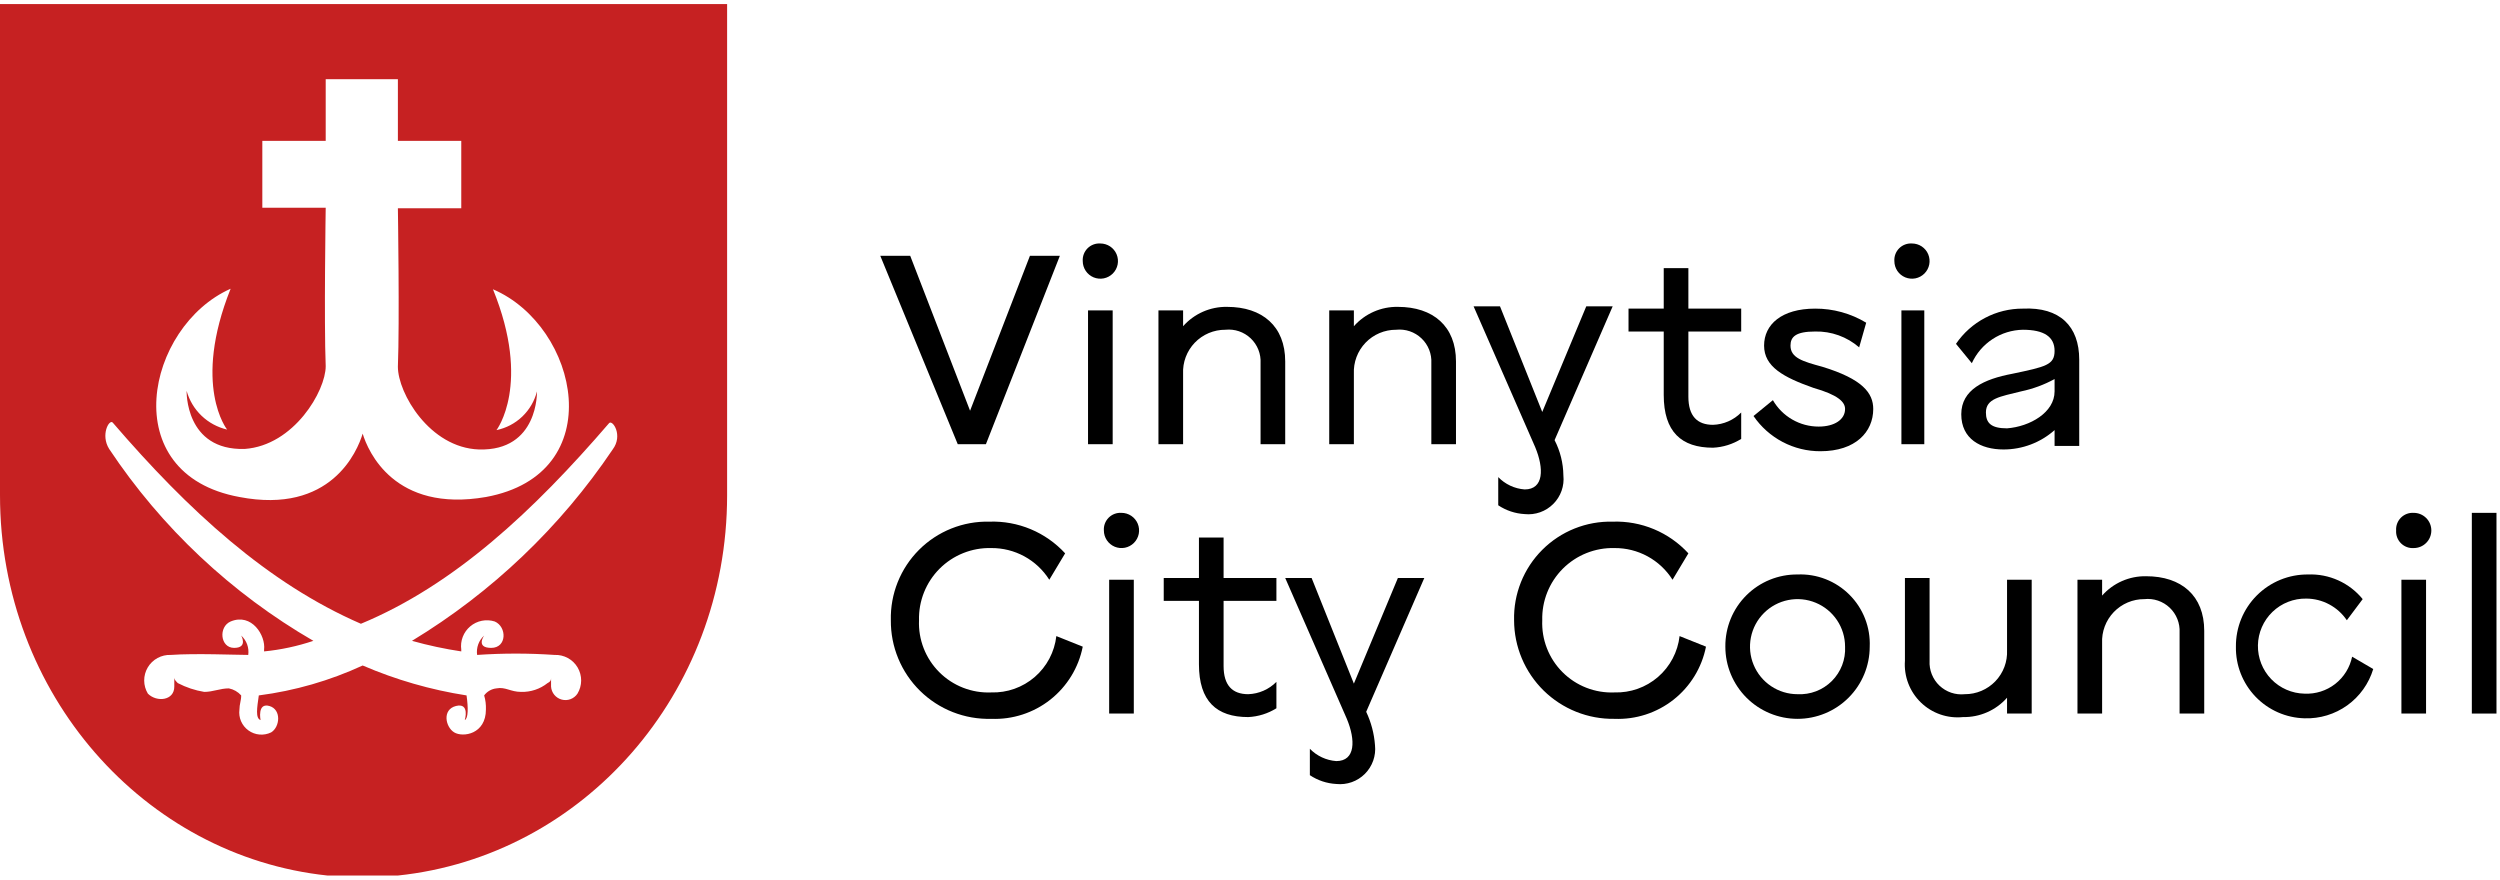 <svg width="142" height="50" viewBox="0 0 142 50" fill="none" xmlns="http://www.w3.org/2000/svg">
<g clip-path="url(#clip0_2389_4187)">
<path d="M56 25.23H54.4L50 14.53H51.7L55.1 23.33L58.5 14.53H60.2L56 25.23Z" fill="black"/>
<path d="M61.5 14.83C61.491 14.696 61.511 14.562 61.558 14.437C61.605 14.312 61.679 14.198 61.773 14.103C61.868 14.008 61.982 13.935 62.107 13.888C62.233 13.841 62.367 13.821 62.5 13.83C62.698 13.83 62.891 13.889 63.056 13.998C63.22 14.108 63.348 14.264 63.424 14.447C63.5 14.63 63.52 14.831 63.481 15.025C63.442 15.219 63.347 15.397 63.207 15.537C63.067 15.677 62.889 15.772 62.695 15.811C62.501 15.849 62.3 15.829 62.117 15.754C61.935 15.678 61.779 15.55 61.669 15.386C61.559 15.221 61.5 15.028 61.5 14.83ZM63.2 17.63V25.23H61.8V17.63H63.2Z" fill="black"/>
<path d="M73 20.53V25.23H71.6V20.63C71.615 20.368 71.572 20.106 71.475 19.862C71.378 19.618 71.23 19.398 71.04 19.218C70.849 19.037 70.622 18.9 70.373 18.815C70.125 18.731 69.861 18.702 69.6 18.73C69.276 18.728 68.955 18.793 68.656 18.919C68.358 19.045 68.088 19.231 67.863 19.465C67.639 19.699 67.464 19.976 67.35 20.279C67.236 20.583 67.185 20.906 67.2 21.23V25.23H65.8V17.63H67.2V18.53C67.512 18.176 67.897 17.895 68.329 17.705C68.761 17.515 69.228 17.421 69.7 17.43C71.7 17.43 73 18.53 73 20.53Z" fill="black"/>
<path d="M82.7 20.53V25.23H81.3V20.63C81.314 20.368 81.272 20.106 81.175 19.862C81.078 19.618 80.93 19.398 80.739 19.218C80.549 19.037 80.322 18.9 80.073 18.815C79.825 18.731 79.561 18.702 79.3 18.73C78.976 18.728 78.655 18.793 78.356 18.919C78.058 19.045 77.788 19.231 77.563 19.465C77.339 19.699 77.164 19.976 77.05 20.279C76.936 20.583 76.885 20.906 76.9 21.23V25.23H75.5V17.63H76.9V18.53C77.212 18.176 77.597 17.895 78.029 17.705C78.461 17.515 78.928 17.421 79.4 17.43C81.4 17.43 82.7 18.53 82.7 20.53Z" fill="black"/>
<path d="M88.8 27C88.832 27.297 88.796 27.597 88.697 27.878C88.597 28.159 88.436 28.415 88.225 28.625C88.014 28.836 87.759 28.997 87.478 29.097C87.197 29.196 86.897 29.232 86.6 29.2C86.064 29.171 85.546 28.998 85.1 28.7V27.1C85.497 27.509 86.031 27.758 86.6 27.8C87.7 27.8 87.7 26.6 87.2 25.4L83.7 17.4H85.2L87.6 23.4L90.1 17.4H91.6L88.3 25C88.62 25.619 88.791 26.303 88.8 27Z" fill="black"/>
<path d="M95.9 22.53C95.9 23.63 96.4 24.13 97.3 24.13C97.903 24.11 98.476 23.859 98.9 23.43V24.93C98.418 25.231 97.867 25.403 97.3 25.43C95.5 25.43 94.5 24.53 94.5 22.43V18.83H92.5V17.53H94.5V15.23H95.9V17.53H98.9V18.83H95.9V22.53Z" fill="black"/>
<path d="M99.6 23.63L100.7 22.73C100.964 23.186 101.343 23.565 101.799 23.828C102.255 24.092 102.773 24.23 103.3 24.23C104.2 24.23 104.8 23.83 104.8 23.23C104.8 22.83 104.4 22.43 103 22.03C101.3 21.43 100.2 20.83 100.2 19.63C100.2 18.43 101.2 17.53 103.1 17.53C104.122 17.525 105.125 17.802 106 18.33L105.6 19.73C104.908 19.129 104.016 18.808 103.1 18.83C102 18.83 101.7 19.13 101.7 19.63C101.7 20.33 102.4 20.53 103.5 20.83C105.8 21.53 106.4 22.33 106.4 23.23C106.4 24.53 105.4 25.63 103.4 25.63C102.651 25.633 101.914 25.452 101.251 25.103C100.589 24.754 100.022 24.248 99.6 23.63Z" fill="black"/>
<path d="M107.6 14.83C107.591 14.696 107.611 14.562 107.658 14.437C107.705 14.312 107.779 14.198 107.873 14.103C107.968 14.008 108.082 13.935 108.207 13.888C108.332 13.841 108.466 13.821 108.6 13.83C108.798 13.83 108.991 13.889 109.156 13.998C109.32 14.108 109.448 14.264 109.524 14.447C109.6 14.63 109.619 14.831 109.581 15.025C109.542 15.219 109.447 15.397 109.307 15.537C109.167 15.677 108.989 15.772 108.795 15.811C108.601 15.849 108.4 15.829 108.217 15.754C108.035 15.678 107.878 15.55 107.768 15.386C107.659 15.221 107.6 15.028 107.6 14.83ZM109.3 17.63V25.23H108V17.63H109.3Z" fill="black"/>
<path d="M118.1 20.43V25.33H116.7V24.43C115.901 25.14 114.869 25.531 113.8 25.53C112.5 25.53 111.4 24.93 111.4 23.53C111.4 22.13 112.7 21.53 114.3 21.23C116.2 20.83 116.7 20.73 116.7 19.93C116.7 19.13 116.1 18.73 114.9 18.73C114.287 18.741 113.689 18.925 113.176 19.261C112.662 19.597 112.255 20.072 112 20.63L111.1 19.53C111.521 18.911 112.088 18.405 112.751 18.056C113.413 17.707 114.151 17.526 114.9 17.53C117 17.43 118.1 18.53 118.1 20.43ZM116.7 22.23V21.53C116.105 21.855 115.464 22.091 114.8 22.23C113.6 22.53 112.8 22.63 112.8 23.43C112.8 24.03 113.1 24.33 114 24.33C115.3 24.23 116.7 23.43 116.7 22.23Z" fill="black"/>
<path d="M50.6 35.23C50.582 34.49 50.715 33.754 50.99 33.066C51.265 32.379 51.677 31.754 52.2 31.231C52.724 30.707 53.349 30.295 54.036 30.02C54.724 29.745 55.46 29.612 56.2 29.63C57.004 29.602 57.805 29.749 58.547 30.059C59.289 30.37 59.955 30.838 60.5 31.43L59.6 32.93C59.249 32.374 58.761 31.916 58.184 31.601C57.606 31.286 56.958 31.124 56.3 31.13C55.758 31.116 55.218 31.213 54.715 31.414C54.211 31.615 53.754 31.917 53.37 32.3C52.987 32.684 52.685 33.141 52.484 33.645C52.283 34.149 52.186 34.688 52.2 35.23C52.177 35.775 52.268 36.318 52.466 36.825C52.664 37.333 52.965 37.794 53.351 38.179C53.736 38.565 54.197 38.866 54.705 39.064C55.212 39.262 55.755 39.353 56.3 39.33C57.206 39.358 58.089 39.045 58.775 38.452C59.46 37.859 59.898 37.031 60 36.13L61.5 36.73C61.265 37.921 60.611 38.989 59.658 39.741C58.704 40.493 57.513 40.879 56.3 40.83C55.554 40.85 54.812 40.72 54.118 40.447C53.424 40.174 52.792 39.764 52.26 39.241C51.728 38.718 51.307 38.094 51.022 37.405C50.736 36.715 50.593 35.976 50.6 35.23Z" fill="black"/>
<path d="M62.7 30.13C62.691 29.996 62.711 29.862 62.758 29.737C62.805 29.612 62.879 29.498 62.973 29.403C63.068 29.309 63.182 29.235 63.307 29.188C63.432 29.141 63.566 29.121 63.7 29.13C63.898 29.13 64.091 29.189 64.256 29.299C64.42 29.408 64.548 29.565 64.624 29.747C64.7 29.93 64.719 30.131 64.681 30.325C64.642 30.519 64.547 30.697 64.407 30.837C64.267 30.977 64.089 31.072 63.895 31.111C63.701 31.149 63.5 31.13 63.317 31.054C63.135 30.978 62.978 30.85 62.869 30.686C62.759 30.521 62.7 30.328 62.7 30.13ZM64.4 32.93V40.53H63V32.93H64.4Z" fill="black"/>
<path d="M69.5 37.83C69.5 38.93 70 39.43 70.9 39.43C71.503 39.41 72.076 39.159 72.5 38.73V40.23C72.018 40.531 71.467 40.703 70.9 40.73C69.1 40.73 68.1 39.83 68.1 37.73V34.13H66.1V32.83H68.1V30.53H69.5V32.83H72.5V34.13H69.5V37.83Z" fill="black"/>
<path d="M78.1 42.33C78.132 42.627 78.096 42.927 77.997 43.208C77.897 43.489 77.736 43.745 77.525 43.956C77.314 44.166 77.059 44.328 76.778 44.427C76.496 44.526 76.197 44.562 75.9 44.53C75.364 44.501 74.846 44.328 74.4 44.03V42.53C74.797 42.939 75.331 43.188 75.9 43.23C77 43.23 77 42.03 76.5 40.83L73 32.83H74.5L76.9 38.83L79.4 32.83H80.9L77.6 40.43C77.882 41.027 78.052 41.671 78.1 42.33Z" fill="black"/>
<path d="M86 35.23C85.982 34.49 86.115 33.754 86.39 33.066C86.665 32.379 87.077 31.754 87.601 31.231C88.124 30.707 88.749 30.295 89.436 30.02C90.124 29.745 90.86 29.612 91.6 29.63C92.404 29.602 93.205 29.749 93.947 30.059C94.689 30.37 95.356 30.838 95.9 31.43L95 32.93C94.649 32.374 94.162 31.916 93.584 31.601C93.007 31.286 92.358 31.124 91.7 31.13C91.158 31.116 90.619 31.213 90.115 31.414C89.611 31.615 89.154 31.917 88.77 32.3C88.387 32.684 88.085 33.141 87.884 33.645C87.683 34.149 87.586 34.688 87.6 35.23C87.578 35.775 87.668 36.318 87.866 36.825C88.064 37.333 88.365 37.794 88.751 38.179C89.136 38.565 89.597 38.866 90.105 39.064C90.612 39.262 91.156 39.353 91.7 39.33C92.606 39.358 93.489 39.045 94.175 38.452C94.86 37.859 95.298 37.031 95.4 36.13L96.9 36.73C96.665 37.921 96.012 38.989 95.058 39.741C94.104 40.493 92.913 40.879 91.7 40.83C90.957 40.842 90.218 40.706 89.528 40.43C88.838 40.154 88.209 39.744 87.678 39.223C87.148 38.702 86.727 38.08 86.439 37.395C86.15 36.709 86.001 35.974 86 35.23Z" fill="black"/>
<path d="M98 36.73C97.995 36.19 98.097 35.654 98.301 35.155C98.505 34.655 98.807 34.201 99.189 33.819C99.571 33.437 100.025 33.135 100.525 32.931C101.025 32.727 101.56 32.625 102.1 32.63C102.644 32.607 103.188 32.698 103.695 32.896C104.203 33.094 104.664 33.395 105.049 33.781C105.435 34.166 105.736 34.627 105.934 35.135C106.132 35.642 106.223 36.185 106.2 36.73C106.2 37.817 105.768 38.86 104.999 39.629C104.23 40.398 103.187 40.83 102.1 40.83C101.013 40.83 99.97 40.398 99.201 39.629C98.432 38.86 98 37.817 98 36.73ZM104.8 36.73C104.8 36.196 104.642 35.674 104.345 35.23C104.048 34.786 103.627 34.44 103.133 34.236C102.64 34.031 102.097 33.978 101.573 34.082C101.049 34.186 100.568 34.443 100.191 34.821C99.813 35.198 99.556 35.679 99.452 36.203C99.348 36.727 99.401 37.27 99.606 37.763C99.81 38.257 100.156 38.678 100.6 38.975C101.044 39.272 101.566 39.43 102.1 39.43C102.459 39.449 102.819 39.392 103.155 39.263C103.491 39.133 103.796 38.935 104.051 38.681C104.305 38.426 104.503 38.121 104.633 37.785C104.762 37.449 104.819 37.09 104.8 36.73Z" fill="black"/>
<path d="M115.4 40.53H114V39.63C113.688 39.984 113.303 40.266 112.871 40.455C112.439 40.645 111.971 40.739 111.5 40.73C111.064 40.775 110.624 40.724 110.21 40.581C109.796 40.437 109.418 40.205 109.104 39.9C108.789 39.595 108.545 39.224 108.389 38.815C108.233 38.406 108.168 37.967 108.2 37.53V32.83H109.6V37.53C109.585 37.792 109.628 38.054 109.725 38.298C109.822 38.542 109.97 38.762 110.16 38.943C110.351 39.123 110.578 39.261 110.827 39.345C111.075 39.429 111.339 39.458 111.6 39.43C111.924 39.432 112.245 39.367 112.544 39.241C112.842 39.115 113.112 38.929 113.337 38.695C113.561 38.461 113.736 38.184 113.85 37.881C113.964 37.577 114.015 37.254 114 36.93V32.93H115.4V40.53Z" fill="black"/>
<path d="M125.2 35.83V40.53H123.8V35.93C123.815 35.668 123.772 35.406 123.675 35.162C123.578 34.918 123.43 34.698 123.239 34.517C123.049 34.337 122.822 34.2 122.573 34.115C122.325 34.031 122.061 34.002 121.8 34.03C121.476 34.028 121.155 34.093 120.856 34.219C120.558 34.345 120.288 34.531 120.063 34.765C119.839 34.999 119.664 35.276 119.55 35.579C119.436 35.883 119.385 36.206 119.4 36.53V40.53H118V32.93H119.4V33.83C119.712 33.476 120.097 33.195 120.529 33.005C120.961 32.815 121.428 32.721 121.9 32.73C123.9 32.73 125.2 33.83 125.2 35.83Z" fill="black"/>
<path d="M127 36.73C126.995 36.19 127.097 35.655 127.301 35.155C127.505 34.655 127.807 34.201 128.189 33.819C128.571 33.437 129.025 33.135 129.525 32.931C130.024 32.727 130.56 32.625 131.1 32.63C131.69 32.607 132.277 32.722 132.815 32.965C133.353 33.208 133.827 33.572 134.2 34.03L133.3 35.23C133.046 34.853 132.703 34.544 132.302 34.33C131.902 34.115 131.454 34.002 131 34C130.284 33.987 129.592 34.258 129.076 34.755C128.56 35.252 128.263 35.934 128.25 36.65C128.237 37.366 128.508 38.058 129.005 38.574C129.502 39.09 130.184 39.387 130.9 39.4C131.526 39.429 132.143 39.234 132.638 38.849C133.133 38.464 133.474 37.914 133.6 37.3L134.8 38C134.549 38.831 134.031 39.556 133.326 40.063C132.62 40.569 131.768 40.828 130.9 40.8C129.844 40.774 128.842 40.331 128.111 39.569C127.381 38.806 126.981 37.786 127 36.73Z" fill="black"/>
<path d="M136.1 30.13C136.091 29.996 136.111 29.862 136.158 29.737C136.205 29.612 136.279 29.498 136.373 29.403C136.468 29.309 136.582 29.235 136.707 29.188C136.832 29.141 136.966 29.121 137.1 29.13C137.231 29.13 137.361 29.156 137.483 29.206C137.604 29.256 137.714 29.33 137.807 29.423C137.9 29.516 137.974 29.626 138.024 29.747C138.074 29.869 138.1 29.999 138.1 30.13C138.1 30.261 138.074 30.391 138.024 30.513C137.974 30.634 137.9 30.744 137.807 30.837C137.714 30.93 137.604 31.004 137.483 31.054C137.361 31.104 137.231 31.13 137.1 31.13C136.966 31.139 136.832 31.119 136.707 31.072C136.582 31.025 136.468 30.951 136.373 30.857C136.279 30.762 136.205 30.648 136.158 30.523C136.111 30.398 136.091 30.264 136.1 30.13ZM137.8 32.93V40.53H136.4V32.93H137.8Z" fill="black"/>
<path d="M141.8 29.13V40.53H140.4V29.13H141.8Z" fill="black"/>
<path d="M41.3 0.23V28.13C41.3 39.43 33.1 48.63 22.6 49.73H18.6C8.2 48.63 0 39.43 0 28.13V0.23H41.3ZM13.6 28.23C18.8 29.23 20.3 25.63 20.6 24.63C20.9 25.63 22.4 29.13 27.6 28.23C34.7 26.93 32.9 18.53 28 16.43C30.2 21.83 28.2 24.43 28.2 24.43C28.751 24.316 29.259 24.049 29.666 23.66C30.073 23.271 30.362 22.776 30.5 22.23C30.5 22.23 30.6 25.63 27.2 25.53C24.4 25.43 22.6 22.33 22.6 20.83C22.7 18.33 22.6 11.83 22.6 11.83H26.2V8H22.6V4.5H18.5V8H14.9V11.8H18.5C18.5 11.8 18.4 18.3 18.5 20.8C18.5 22.2 16.7 25.3 13.9 25.5C10.5 25.6 10.6 22.2 10.6 22.2C10.751 22.739 11.044 23.228 11.448 23.615C11.853 24.002 12.354 24.273 12.9 24.4C12.9 24.4 10.9 21.9 13.1 16.4C8.3 18.53 6.5 26.93 13.6 28.23ZM34.8 25.53C35.4 24.73 34.8 23.83 34.6 24.03C30.3 29.03 25.8 33.23 20.5 35.43C15.2 33.13 10.7 29 6.4 24C6.2 23.8 5.7 24.7 6.2 25.5C9.178 29.976 13.148 33.706 17.8 36.4C16.892 36.705 15.953 36.907 15 37V36.9C15.1 36.1 14.3 34.8 13.1 35.3C12.4 35.6 12.5 36.8 13.3 36.8C14.1 36.8 13.7 36.1 13.7 36.1C13.851 36.237 13.967 36.408 14.037 36.6C14.106 36.792 14.128 36.998 14.1 37.2C13.4 37.2 11.1 37.1 9.7 37.2C9.438 37.189 9.178 37.25 8.948 37.375C8.717 37.5 8.525 37.685 8.392 37.911C8.258 38.137 8.189 38.395 8.19 38.657C8.192 38.919 8.264 39.176 8.4 39.4C8.9 39.9 9.9 39.8 9.9 39V38.5C9.9 38.6 10 38.7 10.1 38.8C10.57 39.045 11.077 39.214 11.6 39.3C12.1 39.3 12.5 39.1 13 39.1C13.271 39.154 13.516 39.294 13.7 39.5C13.7 39.8 13.6 40 13.6 40.3C13.57 40.526 13.601 40.755 13.691 40.965C13.781 41.174 13.927 41.355 14.111 41.488C14.296 41.622 14.513 41.703 14.74 41.722C14.967 41.742 15.195 41.7 15.4 41.6C15.9 41.3 16 40.3 15.3 40.1C14.6 39.9 14.8 40.9 14.8 40.9C14.5 40.8 14.6 40.2 14.7 39.5C16.741 39.236 18.731 38.663 20.6 37.8C22.487 38.613 24.47 39.184 26.5 39.5C26.6 40.2 26.6 40.8 26.4 40.9C26.4 40.9 26.7 39.9 25.9 40.1C25.1 40.3 25.3 41.3 25.8 41.6C26.3 41.9 27.6 41.7 27.6 40.3C27.61 40.03 27.577 39.759 27.5 39.5C27.582 39.388 27.687 39.295 27.808 39.226C27.928 39.157 28.062 39.114 28.2 39.1C28.7 39 29 39.3 29.6 39.3C30.143 39.315 30.674 39.138 31.1 38.8C31.3 38.7 31.3 38.6 31.3 38.5V39C31.312 39.171 31.376 39.334 31.485 39.466C31.594 39.598 31.741 39.693 31.907 39.737C32.072 39.781 32.247 39.772 32.407 39.712C32.568 39.651 32.705 39.542 32.8 39.4C32.936 39.176 33.008 38.919 33.01 38.657C33.011 38.395 32.941 38.137 32.808 37.911C32.675 37.685 32.483 37.5 32.252 37.375C32.022 37.25 31.762 37.189 31.5 37.2C30.035 37.099 28.565 37.099 27.1 37.2C27.072 36.998 27.094 36.792 27.163 36.6C27.233 36.408 27.349 36.237 27.5 36.1C27.5 36.1 27 36.8 27.9 36.8C28.8 36.8 28.8 35.6 28.1 35.3C27.864 35.225 27.612 35.211 27.369 35.26C27.126 35.308 26.899 35.417 26.71 35.577C26.52 35.737 26.374 35.942 26.285 36.173C26.196 36.404 26.166 36.654 26.2 36.9V37C25.255 36.858 24.32 36.658 23.4 36.4C27.943 33.646 31.833 29.937 34.8 25.53Z" fill="#C62122"/>
</g>
<defs>
<clipPath id="clip0_2389_4187">
<rect width="142" height="50" fill="white"/>
</clipPath>
</defs>
</svg>
